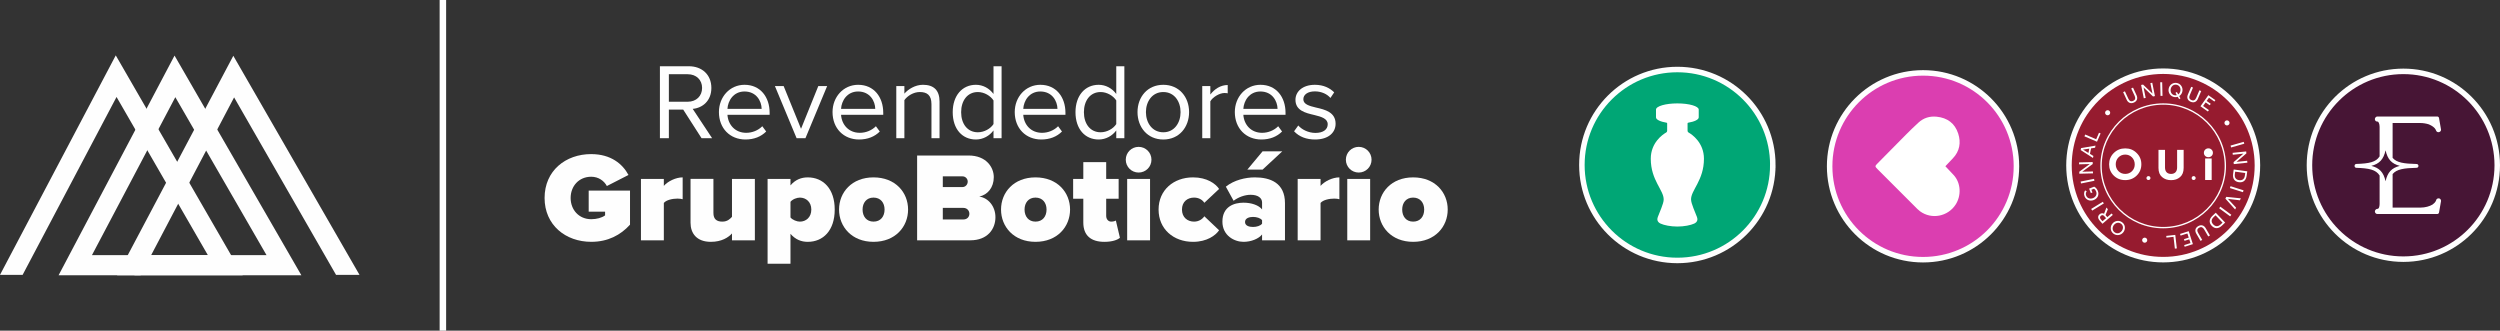 <svg xmlns:xlink="http://www.w3.org/1999/xlink" viewBox="0 0 2509.35 331.89" style="shape-rendering:geometricPrecision; text-rendering:geometricPrecision; image-rendering:optimizeQuality; fill-rule:evenodd; clip-rule:evenodd" version="1.1" height="10.184mm" width="76.999mm" xml:space="preserve" xmlns="http://www.w3.org/2000/svg">
 <rect x="0" y="0" width="2509.35" height="331.89" fill="#333333" stroke="none"/>
 <defs>
  <style type="text/css">
   
    .str0 {stroke:#FEFEFE;stroke-width:5.52;stroke-miterlimit:22.926}
    .str1 {stroke:#FEFEFE;stroke-width:6.52;stroke-miterlimit:22.926}
    .fil6 {fill:none}
    .fil0 {fill:#FEFEFE;fill-rule:nonzero}
    .fil1 {fill:#00A675;fill-rule:nonzero}
    .fil5 {fill:#471535;fill-rule:nonzero}
    .fil4 {fill:#961B2F;fill-rule:nonzero}
    .fil3 {fill:#DB3EB0;fill-rule:nonzero}
    .fil2 {fill:white;fill-rule:nonzero}
   
  </style>
 </defs>
 <g id="OBJECTS">
  <g id="_1503250269296">
   <path d="M704.18 138.72l-18.41 -28.7 -14.4 0 0 28.7 -8.99 0 0 -72.23 29.02 0c13.21,0 22.63,8.45 22.63,21.77 0,12.99 -8.88,20.14 -18.74,21.01l19.49 29.45 -10.61 0zm-13.86 -64.21l-18.95 0 0 27.61 18.95 0c8.55,0 14.4,-5.74 14.4,-13.86 0,-8.12 -5.85,-13.75 -14.4,-13.75z" class="fil0"></path>
   <path d="M747.39 85.12c15.81,0 25.12,12.34 25.12,28.05l0 2.06 -42.34 0c0.65,9.85 7.58,18.08 18.84,18.08 5.95,0 12.02,-2.38 16.13,-6.61l3.9 5.31c-5.2,5.2 -12.23,8.01 -20.79,8.01 -15.49,0 -26.64,-11.16 -26.64,-27.51 0,-15.16 10.83,-27.4 25.77,-27.4zm-17.22 24.15l34.33 0c-0.11,-7.8 -5.31,-17.44 -17.22,-17.44 -11.16,0 -16.68,9.42 -17.11,17.44z" class="fil0"></path>
   <polygon points="799.58,138.72 777.82,86.42 786.59,86.42 804.02,129.3 821.35,86.42 830.23,86.42 808.46,138.72" class="fil0"></polygon>
   <path d="M861.42 85.12c15.81,0 25.12,12.34 25.12,28.05l0 2.06 -42.34 0c0.65,9.85 7.58,18.08 18.84,18.08 5.95,0 12.02,-2.38 16.14,-6.61l3.9 5.31c-5.2,5.2 -12.23,8.01 -20.79,8.01 -15.49,0 -26.64,-11.16 -26.64,-27.51 0,-15.16 10.83,-27.4 25.78,-27.4zm-17.22 24.15l34.33 0c-0.11,-7.8 -5.31,-17.44 -17.22,-17.44 -11.15,0 -16.68,9.42 -17.11,17.44z" class="fil0"></path>
   <path d="M934.94 138.72l0 -34.22c0,-9.2 -4.66,-12.13 -11.7,-12.13 -6.39,0 -12.45,3.9 -15.48,8.12l0 38.22 -8.12 0 0 -52.3 8.12 0 0 7.58c3.68,-4.33 10.83,-8.88 18.62,-8.88 10.94,0 16.68,5.52 16.68,16.89l0 36.71 -8.12 0z" class="fil0"></path>
   <path d="M997.21 138.72l0 -7.8c-3.9,5.31 -10.29,9.1 -17.65,9.1 -13.64,0 -23.28,-10.4 -23.28,-27.4 0,-16.68 9.53,-27.51 23.28,-27.51 7.04,0 13.43,3.47 17.65,9.21l0 -27.83 8.12 0 0 72.23 -8.12 0zm0 -37.9c-2.92,-4.55 -9.2,-8.44 -15.7,-8.44 -10.5,0 -16.78,8.66 -16.78,20.25 0,11.59 6.28,20.14 16.78,20.14 6.5,0 12.78,-3.68 15.7,-8.23l0 -23.72z" class="fil0"></path>
   <path d="M1044.31 85.12c15.81,0 25.12,12.34 25.12,28.05l0 2.06 -42.34 0c0.65,9.85 7.58,18.08 18.84,18.08 5.95,0 12.02,-2.38 16.13,-6.61l3.9 5.31c-5.19,5.2 -12.23,8.01 -20.79,8.01 -15.49,0 -26.64,-11.16 -26.64,-27.51 0,-15.16 10.83,-27.4 25.77,-27.4zm-17.22 24.15l34.33 0c-0.11,-7.8 -5.31,-17.44 -17.22,-17.44 -11.16,0 -16.68,9.42 -17.11,17.44z" class="fil0"></path>
   <path d="M1120.44 138.72l0 -7.8c-3.9,5.31 -10.29,9.1 -17.65,9.1 -13.65,0 -23.28,-10.4 -23.28,-27.4 0,-16.68 9.53,-27.51 23.28,-27.51 7.04,0 13.43,3.47 17.65,9.21l0 -27.83 8.12 0 0 72.23 -8.12 0zm0 -37.9c-2.92,-4.55 -9.2,-8.44 -15.7,-8.44 -10.5,0 -16.78,8.66 -16.78,20.25 0,11.59 6.28,20.14 16.78,20.14 6.5,0 12.78,-3.68 15.7,-8.23l0 -23.72z" class="fil0"></path>
   <path d="M1141.77 112.52c0,-15.16 9.96,-27.4 25.88,-27.4 15.92,0 25.88,12.24 25.88,27.4 0,15.16 -9.96,27.51 -25.88,27.51 -15.92,0 -25.88,-12.34 -25.88,-27.51zm43.21 0c0,-10.61 -6.18,-20.14 -17.33,-20.14 -11.16,0 -17.44,9.53 -17.44,20.14 0,10.72 6.28,20.25 17.44,20.25 11.15,0 17.33,-9.53 17.33,-20.25z" class="fil0"></path>
   <path d="M1206.74 138.72l0 -52.3 8.12 0 0 8.45c4.22,-5.52 10.29,-9.53 17.44,-9.53l0 8.34c-0.97,-0.22 -1.95,-0.32 -3.25,-0.32 -4.98,0 -11.8,4.11 -14.19,8.34l0 37.03 -8.12 0z" class="fil0"></path>
   <path d="M1265.22 85.12c15.81,0 25.12,12.34 25.12,28.05l0 2.06 -42.34 0c0.65,9.85 7.58,18.08 18.84,18.08 5.95,0 12.02,-2.38 16.13,-6.61l3.9 5.31c-5.2,5.2 -12.23,8.01 -20.79,8.01 -15.48,0 -26.64,-11.16 -26.64,-27.51 0,-15.16 10.83,-27.4 25.78,-27.4zm-17.22 24.15l34.33 0c-0.11,-7.8 -5.31,-17.44 -17.22,-17.44 -11.15,0 -16.67,9.42 -17.11,17.44z" class="fil0"></path>
   <path d="M1303.12 125.95c3.47,4.01 10.07,7.47 17.22,7.47 8.01,0 12.34,-3.57 12.34,-8.67 0,-5.74 -6.38,-7.58 -13.43,-9.31 -8.88,-2.06 -18.95,-4.44 -18.95,-15.27 0,-8.12 7.04,-15.05 19.49,-15.05 8.88,0 15.16,3.36 19.39,7.58l-3.79 5.63c-3.14,-3.79 -8.88,-6.61 -15.59,-6.61 -7.15,0 -11.59,3.25 -11.59,7.91 0,5.09 5.96,6.71 12.78,8.34 9.1,2.06 19.6,4.66 19.6,16.24 0,8.77 -7.04,15.81 -20.57,15.81 -8.55,0 -15.81,-2.6 -21.11,-8.23l4.22 -5.85z" class="fil0"></path>
   <path d="M593.44 154.69c19.78,0 31.52,9.95 37.39,20.93l-21.69 11.1c-2.81,-5.23 -8.42,-9.32 -15.7,-9.32 -12.38,0 -20.67,9.44 -20.67,21.31 0,11.87 8.29,21.31 20.67,21.31 5.49,0 10.59,-1.4 13.91,-3.83l0 -3.7 -16.46 0 0 -21.19 41.48 0 0 34.2c-9.44,10.46 -22.21,17.23 -38.92,17.23 -25.78,0 -46.83,-16.85 -46.83,-44.03 0,-27.31 21.06,-44.03 46.83,-44.03z" class="fil0"></path>
   <path d="M643.35 241.21l0 -61.64 22.97 0 0 7.02c3.83,-4.47 11.87,-8.55 18.89,-8.55l0 21.95c-1.14,-0.38 -3.06,-0.64 -5.23,-0.64 -4.85,0 -11.1,1.28 -13.66,4.34l0 37.52 -22.97 0z" class="fil0"></path>
   <path d="M734.73 241.21l0 -6.89c-3.58,3.96 -10.34,8.42 -21.19,8.42 -14.29,0 -20.42,-8.55 -20.42,-19.14l0 -44.03 22.97 0 0 34.2c0,6.25 3.32,8.68 8.93,8.68 5.1,0 7.79,-2.68 9.7,-4.85l0 -38.03 22.97 0 0 61.64 -22.97 0z" class="fil0"></path>
   <path d="M793.43 264.7l-22.97 0 0 -85.12 22.97 0 0 6.51c4.98,-5.87 10.98,-8.04 17.35,-8.04 15.32,0 27.06,11.23 27.06,32.29 0,21.18 -11.74,32.41 -27.06,32.41 -6.38,0 -12.25,-2.17 -17.35,-8.04l0 29.99zm9.44 -66.36c-2.94,0 -7.27,1.53 -9.44,4.21l0 15.7c2.04,2.55 6.51,4.21 9.44,4.21 6.12,0 11.48,-4.34 11.48,-12.12 0,-7.66 -5.36,-12 -11.48,-12z" class="fil0"></path>
   <path d="M842.19 210.33c0,-17.23 12.76,-32.29 34.58,-32.29 21.95,0 34.71,15.06 34.71,32.29 0,17.23 -12.76,32.41 -34.71,32.41 -21.82,0 -34.58,-15.19 -34.58,-32.41zm45.69 0c0,-6.76 -3.96,-12 -11.1,-12 -7.02,0 -10.98,5.23 -10.98,12 0,6.89 3.96,12.12 10.98,12.12 7.15,0 11.1,-5.23 11.1,-12.12z" class="fil0"></path>
   <path d="M920.55 241.21l0 -85.12 51.68 0c17.61,0 25.27,11.74 25.27,21.69 0,10.59 -6.25,17.74 -14.55,19.52 9.19,1.4 16.21,9.83 16.21,20.8 0,11.87 -8.04,23.1 -25.14,23.1l-53.47 0zm25.78 -53.47l19.91 0c2.68,0 5.1,-2.42 5.1,-5.49 0,-2.93 -2.42,-5.23 -5.1,-5.23l-19.91 0 0 10.72zm0 32.54l20.67 0c3.7,0 6,-2.55 6,-5.74 0,-3.06 -2.3,-5.87 -6,-5.87l-20.67 0 0 11.61z" class="fil0"></path>
   <path d="M1004.78 210.33c0,-17.23 12.76,-32.29 34.58,-32.29 21.95,0 34.71,15.06 34.71,32.29 0,17.23 -12.76,32.41 -34.71,32.41 -21.83,0 -34.58,-15.19 -34.58,-32.41zm45.68 0c0,-6.76 -3.96,-12 -11.1,-12 -7.02,0 -10.98,5.23 -10.98,12 0,6.89 3.96,12.12 10.98,12.12 7.14,0 11.1,-5.23 11.1,-12.12z" class="fil0"></path>
   <path d="M1087.36 223.35l0 -23.86 -10.21 0 0 -19.91 10.21 0 0 -16.85 22.97 0 0 16.85 12.5 0 0 19.91 -12.5 0 0 17.23c0,3.19 2.04,5.74 5.1,5.74 2.04,0 4.08,-0.64 4.6,-1.15l4.08 17.35c-2.42,2.17 -7.78,4.08 -15.56,4.08 -13.66,0 -21.19,-6.51 -21.19,-19.4z" class="fil0"></path>
   <path d="M1129.98 160.3c0,-7.15 5.74,-12.89 12.89,-12.89 7.15,0 12.89,5.74 12.89,12.89 0,7.15 -5.74,12.89 -12.89,12.89 -7.15,0 -12.89,-5.74 -12.89,-12.89zm1.4 19.27l22.97 0 0 61.64 -22.97 0 0 -61.64z" class="fil0"></path>
   <path d="M1197.49 178.04c14.04,0 22.72,6.38 26.16,11.61l-14.8 13.91c-1.91,-2.94 -5.49,-5.23 -10.34,-5.23 -6.51,0 -12.12,4.08 -12.12,12 0,7.91 5.61,12.12 12.12,12.12 4.85,0 8.42,-2.55 10.34,-5.36l14.8 14.04c-3.44,5.1 -12.12,11.61 -26.16,11.61 -19.52,0 -34.58,-12.76 -34.58,-32.41 0,-19.52 15.06,-32.29 34.58,-32.29z" class="fil0"></path>
   <path d="M1266.79 241.21l0 -5.87c-3.44,4.34 -10.98,7.4 -18.63,7.4 -9.19,0 -21.18,-6.25 -21.18,-20.29 0,-15.31 12,-19.01 21.18,-19.01 8.04,0 15.31,2.55 18.63,6.76l0 -7.02c0,-4.34 -3.95,-7.66 -11.48,-7.66 -5.74,0 -12.25,2.3 -17.1,6l-7.78 -14.16c8.29,-6.64 19.78,-9.32 29.1,-9.32 15.32,0 30.25,5.36 30.25,25.91l0 37.26 -22.97 0zm0 -20.16c-1.53,-2.17 -5.49,-3.32 -9.06,-3.32 -3.83,0 -8.04,1.28 -8.04,5.1 0,3.83 4.21,4.98 8.04,4.98 3.57,0 7.53,-1.15 9.06,-3.32l0 -3.45zm0.51 -50.79l-15.31 0 15.31 -18.37 19.78 0 -19.78 18.37z" class="fil0"></path>
   <path d="M1302.53 241.21l0 -61.64 22.97 0 0 7.02c3.83,-4.47 11.87,-8.55 18.89,-8.55l0 21.95c-1.15,-0.38 -3.06,-0.64 -5.23,-0.64 -4.85,0 -11.1,1.28 -13.66,4.34l0 37.52 -22.97 0z" class="fil0"></path>
   <path d="M1350.9 160.3c0,-7.15 5.74,-12.89 12.89,-12.89 7.15,0 12.89,5.74 12.89,12.89 0,7.15 -5.74,12.89 -12.89,12.89 -7.15,0 -12.89,-5.74 -12.89,-12.89zm1.4 19.27l22.97 0 0 61.64 -22.97 0 0 -61.64z" class="fil0"></path>
   <path d="M1383.83 210.33c0,-17.23 12.77,-32.29 34.59,-32.29 21.95,0 34.71,15.06 34.71,32.29 0,17.23 -12.76,32.41 -34.71,32.41 -21.82,0 -34.59,-15.19 -34.59,-32.41zm45.69 0c0,-6.76 -3.96,-12 -11.1,-12 -7.02,0 -10.98,5.23 -10.98,12 0,6.89 3.96,12.12 10.98,12.12 7.14,0 11.1,-5.23 11.1,-12.12z" class="fil0"></path>
   <path d="M1779.44 165.6c0,52.91 -42.88,95.79 -95.78,95.82l-0.08 0c-52.9,-0.02 -95.78,-42.91 -95.78,-95.82 0,-52.92 42.9,-95.82 95.82,-95.82 52.92,0 95.82,42.9 95.82,95.82z" class="fil1 str0"></path>
   <path d="M1697.37 200.53c-0.37,-9.49 12.95,-19.36 12.95,-41.18 0.01,-16.14 -11.96,-24.41 -15.47,-26.35 -0.6,-0.33 -0.97,-0.96 -0.97,-1.66 -0.01,-1.8 -0.03,-5.18 -0.01,-7.51 0,-0.32 0.23,-0.6 0.55,-0.65 6.37,-1.08 10.66,-3.09 10.66,-5.39l0 -7.77c0,-3.44 -9.6,-6.23 -21.45,-6.23 -11.84,0 -21.44,2.79 -21.44,6.23l0 7.77c0,2.3 4.29,4.31 10.66,5.39 0.31,0.05 0.54,0.33 0.55,0.65 0.02,2.32 -0.01,5.71 -0.01,7.51 -0,0.69 -0.38,1.33 -0.97,1.66 -3.52,1.93 -15.48,10.2 -15.47,26.35 0.01,21.82 13.32,31.69 12.95,41.18 -0.15,4.07 -4.05,12.33 -5.94,17.41 -0.81,2.18 -0.66,4.87 2.84,6.5 3.56,1.63 10.12,2.96 16.86,2.96 6.74,0 13.29,-1.33 16.86,-2.96 3.5,-1.63 3.64,-4.32 2.84,-6.5 -1.9,-5.09 -5.79,-13.35 -5.95,-17.41z" class="fil2"></path>
   <path d="M1946.82 202.41c-0.36,-9.24 12.61,-18.86 12.62,-40.12 0,-15.72 -11.65,-23.78 -15.07,-25.67 -0.58,-0.32 -0.95,-0.93 -0.95,-1.61 -0.01,-1.75 -0.03,-5.05 -0.01,-7.31 0,-0.31 0.23,-0.58 0.53,-0.63 6.21,-1.05 10.38,-3.01 10.38,-5.25l0 -7.57c0,-3.35 -9.36,-6.07 -20.89,-6.07 -11.54,0 -20.89,2.72 -20.89,6.07l0 7.57c0,2.24 4.17,4.2 10.38,5.25 0.31,0.05 0.53,0.32 0.53,0.63 0.02,2.26 -0.01,5.57 -0.02,7.31 -0,0.68 -0.37,1.3 -0.95,1.61 -3.43,1.89 -15.08,9.94 -15.07,25.67 0,21.25 12.97,30.88 12.62,40.12 -0.15,3.96 -3.94,12.01 -5.79,16.96 -0.79,2.12 -0.65,4.75 2.76,6.34 3.47,1.59 9.86,2.88 16.42,2.88 6.56,0 12.95,-1.3 16.42,-2.88 3.42,-1.59 3.56,-4.21 2.76,-6.34 -1.85,-4.95 -5.64,-13 -5.79,-16.96z" class="fil2"></path>
   <path d="M2023.98 166.96c-0.02,51.75 -41.96,93.69 -93.71,93.71l-0.08 0c-51.76,-0.02 -93.71,-41.99 -93.71,-93.75 0,-51.74 41.91,-93.69 93.63,-93.75l0.24 0c51.71,0.06 93.61,41.99 93.63,93.71l0 0.08z" class="fil3 str0"></path>
   <path d="M1952.64 166.85c2.78,2.96 5.53,5.84 8.25,8.77 7.51,8.07 7.82,20.76 2.11,29.64 -7.79,12.13 -24.23,15.33 -35.83,6.78 -1.84,-1.37 -3.47,-3.09 -5.09,-4.73 -12.45,-12.42 -24.9,-24.84 -37.29,-37.3 -3.02,-3.03 -3.02,-3.17 -0.02,-6.21 9.44,-9.6 18.9,-19.21 28.42,-28.75 4.04,-4.05 8.17,-8.07 12.39,-11.94 5.16,-4.76 11.34,-6.67 18.33,-5.97 10.77,1.06 18.26,6.67 21.6,16.87 2.96,9.08 1.52,17.71 -5.34,24.92 -2.2,2.34 -4.43,4.66 -6.64,6.99 -0.31,0.33 -0.61,0.66 -0.88,0.95z" class="fil2"></path>
   <path d="M2265.86 166.24c-0.11,52.14 -42.41,94.38 -94.57,94.38 -52.23,0 -94.58,-42.34 -94.58,-94.58 0,-52.18 42.26,-94.49 94.42,-94.58l0.31 0c52.1,0.09 94.31,42.29 94.42,94.38l0 0.39z" class="fil4 str0"></path>
   <path d="M2152.11 243.55c-1.36,-0.33 -2.22,-1.72 -1.89,-3.08 0.33,-1.35 1.75,-2.2 3.11,-1.87 1.36,0.33 2.22,1.74 1.88,3.1 -0.34,1.35 -1.75,2.18 -3.11,1.85zm32.85 5.79l-1.96 0.22 -1.36 -11.84 -7.09 0.8 -0.2 -1.73 9.06 -1.03 1.56 13.57zm16.13 -4.29l-8.23 2.63 -0.53 -1.66 6.35 -2.03 -1.22 -3.78 -4.78 1.53 -0.54 -1.68 4.78 -1.53 -1.36 -4.21 -6.82 2.17 -0.54 -1.68 8.7 -2.78 4.19 13zm17.12 -8.69l-1.71 0.98 -4.02 -6.91c-1.25,-2.14 -2.77,-3.21 -5.12,-1.85 -2.33,1.34 -2.16,3.19 -0.91,5.33l4.02 6.91 -1.71 0.98 -4.26 -7.31c-1.56,-2.7 -1.3,-5.66 1.92,-7.52 3.23,-1.86 5.97,-0.62 7.53,2.07l4.26 7.32zm3.77 -18.5c-2.5,2.34 -2.78,4.94 -0.5,7.34 2.3,2.43 4.89,2.47 7.54,-0.02l1.81 -1.7 -7 -7.37 -1.85 1.75zm11.5 5.55l-3.34 3.14c-3.16,2.97 -6.87,3.56 -10.15,0.1 -3.18,-3.35 -2.44,-7.06 0.74,-10.04l3.32 -3.12 9.42 9.92zm6.2 -7.83l-1.18 1.58 -11.03 -8.13 1.18 -1.58 11.03 8.13zm9.57 -16.49l-1 1.95 -11.95 -1.41 8.14 8.81 -0.95 1.84 -9.8 -10.92 0.92 -1.79 14.64 1.52zm2.69 -8.07l-0.6 1.87 -13.07 -4.15 0.6 -1.87 13.08 4.15zm-8.74 -16.22c-0.46,3.39 0.97,5.58 4.25,6.02 3.33,0.45 5.36,-1.14 5.85,-4.73l0.33 -2.45 -10.09 -1.36 -0.34 2.52zm12.46 -2.87l-0.62 4.52c-0.58,4.28 -3.1,7.06 -7.82,6.43 -4.59,-0.62 -6.36,-3.97 -5.77,-8.27l0.61 -4.5 13.61 1.83zm-1.07 -19.94l0.21 1.97 -9.88 8.52 10.66 -1.11 0.2 1.92 -13.65 1.42 -0.21 -1.96 9.9 -8.54 -10.68 1.11 -0.2 -1.91 13.65 -1.42zm-2.47 -9.63l0.54 1.89 -13.2 3.76 -0.54 -1.89 13.2 -3.76zm-14.68 -20.44c0.79,1.15 0.49,2.76 -0.67,3.55 -1.16,0.78 -2.79,0.47 -3.57,-0.68 -0.79,-1.15 -0.48,-2.77 0.69,-3.55 1.16,-0.78 2.77,-0.46 3.56,0.69zm-20.81 -26.38l7.05 4.97 -1.01 1.42 -5.44 -3.84 -2.31 3.24 4.1 2.89 -1.02 1.44 -4.1 -2.89 -2.57 3.6 5.84 4.12 -1.02 1.43 -7.46 -5.26 7.94 -11.14zm-17.24 -8.41l1.82 0.77 -3.14 7.35c-0.97,2.28 -0.92,4.13 1.58,5.19 2.48,1.05 3.86,-0.19 4.84,-2.47l3.14 -7.35 1.82 0.77 -3.33 7.78c-1.23,2.86 -3.77,4.43 -7.2,2.98 -3.43,-1.45 -4.08,-4.38 -2.85,-7.24l3.33 -7.78zm-15.78 6.04l1.39 -0.81 1.38 2.42c1.13,-0.79 1.93,-2.11 2.18,-3.67 0.47,-2.89 -1.05,-5.6 -4.02,-6.08 -2.97,-0.48 -5.27,1.62 -5.74,4.51 -0.47,2.89 1.05,5.62 4.01,6.1 0.75,0.12 1.47,0.09 2.15,-0.11l-1.35 -2.35zm2.29 4c-1.03,0.33 -2.18,0.46 -3.38,0.26 -3.92,-0.63 -6.42,-4.25 -5.78,-8.19 0.64,-3.94 4.16,-6.61 8.09,-5.98 3.92,0.63 6.41,4.27 5.77,8.21 -0.35,2.18 -1.57,3.93 -3.27,4.99l1.3 2.22 -1.36 0.82 -1.37 -2.33zm-17.59 -14.59l1.97 -0.04 0.31 13.65 -1.98 0.05 -0.31 -13.65zm-19.19 2.69l1.96 -0.39 9.44 9 -2.1 -10.46 1.9 -0.37 2.68 13.39 -1.93 0.38 -9.47 -9.02 2.1 10.48 -1.9 0.37 -2.68 -13.39zm-18.06 7.21l1.8 -0.82 3.36 7.25c1.04,2.25 2.46,3.44 4.92,2.32 2.45,-1.12 2.45,-2.97 1.41,-5.22l-3.36 -7.25 1.8 -0.82 3.56 7.67c1.31,2.83 0.77,5.76 -2.61,7.31 -3.38,1.55 -6,0.07 -7.3,-2.76l-3.56 -7.68zm-17.37 18.91c0.97,-1 2.62,-1.05 3.62,-0.08 1.01,0.96 1.04,2.62 0.07,3.62 -0.97,1 -2.63,1.03 -3.64,0.07 -1.01,-0.96 -1.03,-2.6 -0.06,-3.6zm-21.46 25.45l0.79 -1.81 11 4.72 2.83 -6.52 1.61 0.69 -3.61 8.33 -12.61 -5.41zm4.9 12.33l-6.35 0.96 5.46 3.39 0.89 -4.35zm-8.69 1.45l0.4 -1.97 14.52 -2.5 -0.44 2.14 -4.03 0.62 -1.13 5.49 3.46 2.14 -0.41 2.03 -12.37 -7.97zm-1.34 23.75l-0.05 -1.99 10.52 -7.73 -10.72 0.28 -0.05 -1.92 13.72 -0.35 0.05 1.96 -10.54 7.75 10.74 -0.28 0.05 1.92 -13.72 0.36zm1.7 9.79l-0.39 -1.93 13.46 -2.72 0.39 1.93 -13.45 2.72zm9.88 9.65l-1.78 -4.45 5.09 -2.01c1.24,0.61 2.69,1.8 3.7,4.33 1.58,3.96 -0.27,7.57 -4.08,9.08 -3.73,1.47 -7.75,0.06 -9.26,-3.72 -1.09,-2.72 -0.22,-4.74 0.54,-5.92l1.62 0.86c-0.64,0.96 -1.31,2.48 -0.56,4.38 1.12,2.8 4.09,3.6 6.87,2.51 2.95,-1.16 4.24,-3.91 3.18,-6.58 -0.59,-1.47 -1.32,-2.32 -2.21,-2.83l-2.6 1.02 1.08 2.7 -1.59 0.63zm1.35 17.58l-1.04 -1.67 11.67 -7.19 1.04 1.67 -11.67 7.19zm12.19 5.61c-1.12,-1.31 -2.39,-1.36 -3.47,-0.43 -1.14,0.97 -1.16,2.29 -0.09,3.53l1.69 1.96 3.58 -3.07 -1.72 -1.98zm-1.91 7.61l-2.86 -3.3c-2.28,-2.64 -1.54,-4.95 -0.06,-6.21 1.33,-1.13 2.92,-1.45 4.56,-0.58l2.35 -6.22 1.45 1.68 -2.34 5.86 1.8 2.08 4.26 -3.65 1.25 1.44 -10.4 8.91zm11.41 1.35c-1.74,2.39 -1.6,5.47 0.84,7.24 2.43,1.76 5.43,0.93 7.17,-1.45 1.71,-2.34 1.61,-5.47 -0.82,-7.23 -2.45,-1.77 -5.48,-0.9 -7.19,1.44zm9.69 6.98c-2.35,3.21 -6.68,4.03 -9.9,1.7 -3.22,-2.32 -3.79,-6.69 -1.44,-9.9 2.36,-3.23 6.71,-4.03 9.93,-1.71 3.19,2.31 3.77,6.67 1.41,9.9zm39.88 -127.85c-34.01,0 -61.69,27.53 -61.69,61.36 0,33.83 27.67,61.35 61.69,61.35 34.01,0 61.69,-27.53 61.69,-61.35 0,-33.83 -27.67,-61.36 -61.69,-61.36zm0 124.07c-34.77,0 -63.06,-28.14 -63.06,-62.72 0,-34.58 28.29,-62.72 63.06,-62.72 34.77,0 63.06,28.14 63.06,62.72 0,34.58 -28.29,62.72 -63.06,62.72zm32.57 -50.43c0,0.56 -0.19,1.01 -0.57,1.4 -0.39,0.38 -0.86,0.57 -1.43,0.57 -0.57,0 -1.05,-0.19 -1.43,-0.57 -0.38,-0.38 -0.57,-0.83 -0.57,-1.39 0,-0.55 0.2,-1.03 0.58,-1.41 0.39,-0.39 0.86,-0.58 1.43,-0.58 0.57,0 1.04,0.19 1.42,0.58 0.39,0.38 0.58,0.84 0.58,1.4zm-45.37 0c0,0.56 -0.19,1.01 -0.57,1.4 -0.39,0.38 -0.86,0.57 -1.44,0.57 -0.57,0 -1.05,-0.19 -1.43,-0.57 -0.38,-0.38 -0.57,-0.83 -0.57,-1.39 0,-0.55 0.19,-1.03 0.58,-1.41 0.39,-0.39 0.86,-0.58 1.43,-0.58 0.57,0 1.04,0.19 1.42,0.58 0.39,0.38 0.58,0.84 0.58,1.4zm62.69 -25.37c0,1.25 -0.42,2.28 -1.3,3.15 -0.88,0.86 -1.94,1.28 -3.24,1.28 -1.29,0 -2.37,-0.43 -3.22,-1.28 -0.87,-0.86 -1.29,-1.89 -1.29,-3.14 0,-1.24 0.44,-2.31 1.3,-3.17 0.88,-0.88 1.94,-1.3 3.22,-1.3 1.29,0 2.34,0.43 3.21,1.31 0.88,0.86 1.31,1.89 1.31,3.15zm-1.24 27.34l-6.56 0 0 -21.63 6.56 0 0 21.63zm-53.39 -12.24l0 -18.03 6.56 0 0 17.73c0,4.07 2.22,6.41 6.09,6.41 3.79,0 6.05,-2.4 6.05,-6.41l0 -17.73 6.56 0 0 18.03c0,4.14 -1.17,7.17 -3.57,9.26 -2.4,2.09 -5.36,3.1 -9.04,3.1 -3.64,0 -6.6,-1.01 -9.04,-3.11 -2.43,-2.08 -3.61,-5.11 -3.61,-9.26zm-26.56 3.35l-0 0c-1.83,1.82 -4.13,2.75 -6.81,2.75 -2.66,0 -4.94,-0.93 -6.77,-2.75 -1.83,-1.87 -2.76,-4.19 -2.76,-6.91 0,-2.74 0.93,-5.08 2.76,-6.95 1.82,-1.85 4.1,-2.79 6.78,-2.79 2.65,0 4.91,0.94 6.73,2.79 1.81,1.81 2.76,4.14 2.8,6.94 0.05,2.7 -0.87,5.02 -2.71,6.91zm-6.82 -22.87c-4.6,0 -8.37,1.53 -11.53,4.67 -3.09,3.07 -4.65,6.88 -4.65,11.33 0,4.43 1.55,8.21 4.61,11.25 3.06,3.04 6.94,4.59 11.53,4.59 4.58,0 8.47,-1.54 11.57,-4.59 3.13,-3.11 4.65,-6.8 4.65,-11.29 0,-4.5 -1.53,-8.2 -4.69,-11.3 -3.12,-3.14 -6.87,-4.67 -11.48,-4.67z" class="fil2"></path>
   <path d="M2506.59 166.12c-0.13,51.9 -42.19,93.93 -94.09,94.01l-0.31 0c-51.98,-0.08 -94.1,-42.25 -94.1,-94.25 0,-52.06 42.2,-94.25 94.25,-94.25 51.98,0 94.12,42.07 94.25,94.01l0 0.47z" class="fil5 str0"></path>
   <path d="M2394.49 181.92c-2.01,-9.01 -6.13,-13.36 -14.27,-15.43 8.11,-2.09 12.25,-6.51 14.27,-15.63 2.01,9.11 6.12,13.53 14.32,15.63 -8.23,2.07 -12.33,6.43 -14.32,15.43zm53.88 17.25c-0.18,-0.06 -0.37,-0.09 -0.57,-0.09 -1.44,0 -2.4,0.83 -2.64,2.13l-0.02 0c0,0 -0.45,1.96 -3.55,4.12 -2.87,1.74 -7.24,3.05 -12.25,3.05l-27.78 0 0 -33.68c4.06,-4.86 11.29,-5.98 24.16,-6.28 0.98,-0.02 1.77,-0.83 1.77,-1.81l0 -0.18c0,-0.98 -0.79,-1.79 -1.77,-1.81 -12.87,-0.3 -20.1,-1.35 -24.16,-6.16l0 -34.98 27.78 0c2.9,0 5.82,0.49 8.35,1.28 0.19,0.08 0.38,0.15 0.58,0.23 6.21,2.72 6.82,5.85 6.82,5.85l0.01 0c0.01,0.01 0,0.02 0.01,0.03 0.3,1.2 1.65,2.1 2.93,1.78 1.73,-0.43 2.1,-1.59 2.1,-2.48 0,-0.1 -0.01,-0.21 -0.03,-0.31l-1.98 -11.4c-0.15,-0.87 -0.91,-1.51 -1.79,-1.51l-60.12 0c-1.05,0 -1.98,0.77 -2.38,1.97 -0.06,0.18 -0.09,0.38 -0.09,0.57 0,0.97 0.39,2.6 3,2.6 0.41,0.07 1.75,1.83 1.75,5.24l0 29.65c-3.67,5.84 -10.53,7.17 -23.37,7.59 -0.93,0.03 -1.68,0.75 -1.75,1.67l-0.02 0.27c-0.04,0.5 0.13,0.98 0.46,1.35 0.33,0.37 0.8,0.59 1.29,0.6 12.85,0.41 19.72,1.83 23.39,7.72l0 28.33c0,1.55 -0.22,5.17 -2.27,5.17 -1.05,0 -1.98,0.77 -2.38,1.96 -0.07,0.19 -0.1,0.38 -0.1,0.58 0,1.44 1.11,2.61 2.48,2.61l60.12 0c0.88,0 1.63,-0.64 1.79,-1.5l1.98 -11.34c0.02,-0.1 0.03,-0.21 0.03,-0.31 0,-1.2 -0.66,-2.14 -1.77,-2.51z" class="fil2"></path>
   <g>
    <path d="M92.28 256.11l175.25 0 -91.55 -158.57 -83.7 158.57zm210.21 20.19l-243.69 0 116.39 -220.5 127.31 220.5z" class="fil0"></path>
    <polygon points="243.62,276.3 135,276.3 135,256.11 208.65,256.11 116.98,97.33 22.71,275.88 -0,275.88 116.19,55.58" class="fil0"></polygon>
    <polygon points="234.19,56.01 117.76,275.88 117.54,276.3 141.1,276.3 141.31,275.88 234.98,97.76 337.29,275.88 360.84,275.88" class="fil0"></polygon>
   </g>
   <line y2="331.89" x2="444.54" y1="0" x1="444.54" class="fil6 str1"></line>
  </g>
 </g>
</svg>
